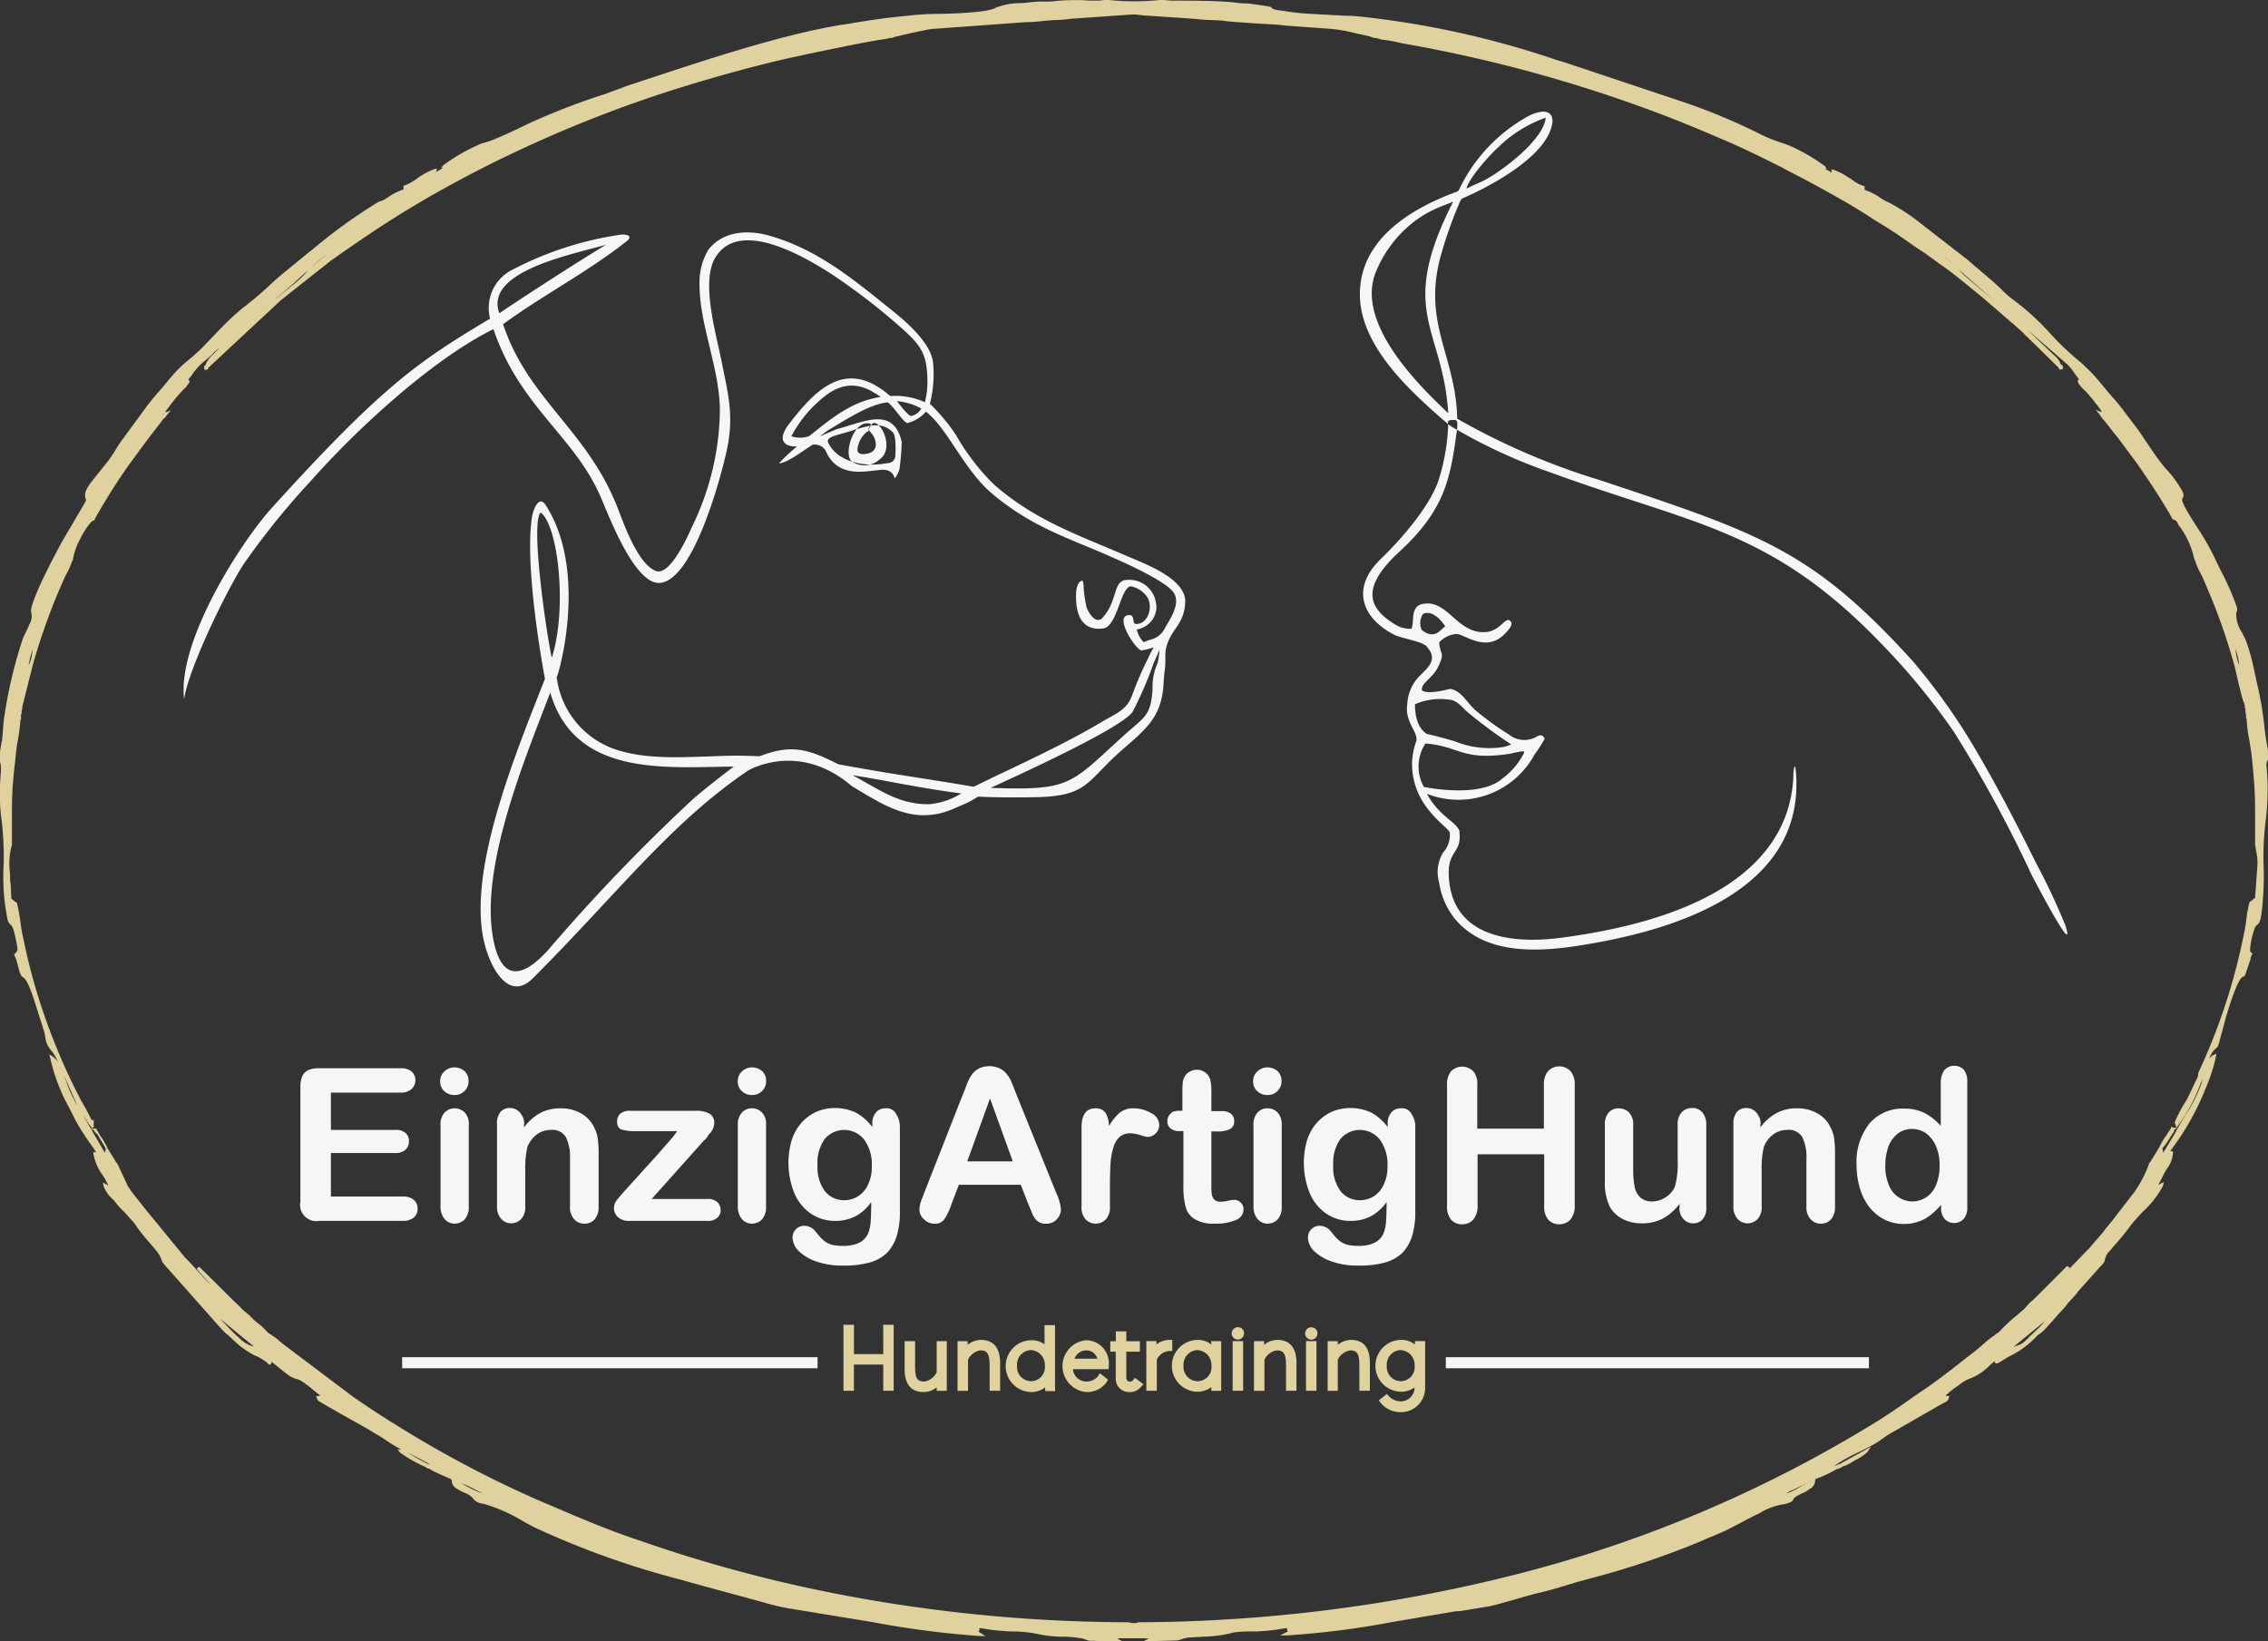 <svg xmlns="http://www.w3.org/2000/svg" width="179.361" height="129.801" viewBox="0 0 179.361 129.801"><rect x="0" y="0" width="179.361" height="129.801" fill="#333333" stroke="none"/><g transform="translate(-52.5 -31.6)"><path d="M231.861,91.525v-.39h0v-.1a5.7,5.7,0,0,0-.1-.634c-.024-.2-.073-.415-.1-.659l-.073-.537a26.025,26.025,0,0,0-.561-3.415c-.073-.317-.146-.659-.22-.976a16.251,16.251,0,0,0-.707-2.585c-.073-.171-.171-.341-.268-.561a2.7,2.7,0,0,1-.488-1.537,1.534,1.534,0,0,1,.049-.171c.049-.171.049-.2-.049-.488a20.713,20.713,0,0,0-1.171-2.658c-.122-.22-.219-.463-.341-.683a19.777,19.777,0,0,0-1.2-2.244l-.073-.122c-1.293-1.951-1.512-2.512-1.488-2.658,0-.049.024-.073.049-.122.073-.146.1-.268-.049-.561a8.667,8.667,0,0,0-1.244-1.707c-.122-.146-.268-.293-.366-.439-.366-.439-.927-1.293-1.39-1.976-.171-.244-.317-.488-.463-.683l-1.293-1.707c-.073-.073-.122-.171-.2-.244-.146-.2-.317-.39-.488-.585-.244-.268-.463-.537-.683-.8-.341-.415-.683-.829-1.049-1.219l-.756-.732a22.6,22.6,0,0,1-2.488-2.341,19.958,19.958,0,0,0-3-2.732,6.307,6.307,0,0,1-.854-.756c-.22-.219-.463-.439-.707-.659l-1.2-1.024c-.171-.122-.317-.268-.488-.415-.122-.1-.22-.2-.341-.293l-3.366-2.61-.341-.268a16.513,16.513,0,0,0-2.366-1.561,1.451,1.451,0,0,1-.2-.1,1.639,1.639,0,0,1-.293-.146c-.1-.073-.22-.122-.317-.2a4.755,4.755,0,0,0-1.219-.61h0v-.293l-.1-.024a2.935,2.935,0,0,1-.927-.512.856.856,0,0,0-.2-.122l-.049-.024a4.885,4.885,0,0,0-1.171-.61l-.2-.049.049.2c0,.024.024.049.024.073l-.585-.317.171.024-.146-.219a15.2,15.2,0,0,0-2.707-1.585c-.293-.122-.585-.22-.878-.317a11.853,11.853,0,0,1-1.39-.561,48.672,48.672,0,0,0-6.78-2.8l-8.683-2.9c-.122-.049-.244-.073-.39-.122s-.268-.073-.415-.122a71.617,71.617,0,0,0-15.634-3.439h-.073a5.751,5.751,0,0,0-.9-.049l-3.122-.171c-.707-.049-1.293-.122-1.878-.22l-.171-.024a2.033,2.033,0,0,1-.659-.146c-.049-.024-.049-.049-.049-.049-.049-.073-.1-.1-.341-.146l-1.39-.2a3.11,3.11,0,0,0-.463-.024,4.353,4.353,0,0,1-.561-.049c-1.341-.171-3.8-.171-5.122-.171-.171,0-.317-.024-.439-.024-.073,0-.146-.024-.244-.024h-.317a20.091,20.091,0,0,1-4.024,0h-.341c-.1,0-.171.024-.268.024a1.971,1.971,0,0,1-.39.024c-.293,0-.585,0-.9-.024a16.751,16.751,0,0,0-2.244.049,6.06,6.06,0,0,1-.951.049,7.55,7.55,0,0,0-1.049.049c-.171.024-.439.049-.732.073a5.444,5.444,0,0,0-2.073.366c-.585.39-3.683.488-4.756.488a21.649,21.649,0,0,0-2.219.146c-.244.024-.488.049-.707.073-1.463.146-2.8.366-4.244.61l-.366.049c-4.8.8-10.853,2.829-15.731,4.439l-.732.244a7.353,7.353,0,0,0-.878.317c-.22.073-.439.146-.683.244l-.537.2a54.5,54.5,0,0,0-5.634,2.146c-.171.073-.39.171-.634.293-.951.463-2.415,1.146-3.024,1.341-.1.024-.171.049-.268.073a2.9,2.9,0,0,0-.537.2,14.358,14.358,0,0,0-2.756,1.61l-.146.22.171-.024-.585.317c0-.024.024-.049.024-.073l.049-.2-.2.049a5.419,5.419,0,0,0-1.317.707,4.211,4.211,0,0,1-1.024.585l-.1.024v.293a4.607,4.607,0,0,0-1.244.634l-.2.122a.725.725,0,0,1-.317.146,1.681,1.681,0,0,1-.2.073,41.66,41.66,0,0,0-5.268,3.8c-.171.122-.317.244-.463.366-.122.1-.244.2-.39.317l-1.219,1c-.463.366-.9.756-1.317,1.146-.463.439-.976.878-1.488,1.293a2.592,2.592,0,0,0-.268.22,1.033,1.033,0,0,1-.171.122,1.341,1.341,0,0,1-.22.171c-.073.049-.122.122-.2.171a26.2,26.2,0,0,0-2.122,2.073c-.488.512-.951,1-1.244,1.244-.2.2-.439.39-.634.561a9.58,9.58,0,0,0-1.341,1.293c-.293.341-.585.707-.9,1.073-.39.439-.78.9-1.146,1.39l-1.878,2.561c-.22.293-.415.61-.61.927a10.221,10.221,0,0,1-.9,1.244c-.122.146-.244.317-.39.488l-.659.829a3.229,3.229,0,0,0-.293.488.992.992,0,0,0-.073.683c.024.049.049.073.049.1s0,.073-.122.293L57.5,74.282c-.317.537-2.707,4.975-2.537,5.732a1.21,1.21,0,0,1-.146.976l-.049.122c-.073.2-.171.366-.244.537-.073.146-.146.293-.22.463a37.024,37.024,0,0,0-1.463,6.146c-.049.293-.073.634-.1.976-.024.366-.049.732-.1,1.024l-.024.073c-.049.293-.1.561-.122.854v.463a1.188,1.188,0,0,0,.049.366,3.437,3.437,0,0,1,0,.927c-.024.341-.049.683-.049,1.049v.951a14.508,14.508,0,0,0,.146,1.634,24.657,24.657,0,0,1,.146,3.463,16.8,16.8,0,0,0,.317,4.317.756.756,0,0,0,.244.39c.1.1.22.2.415,1.219l.049.244c.1.537.1.537,0,.659-.049.049-.073.1-.146.171l-.049.049.024.073a3.921,3.921,0,0,1,.293.9c.049.146.073.293.122.415.1.293.171.366.293.439.122.1.317.219.78,1.561l.878,2.756.073.366a1.837,1.837,0,0,0,.415,1.024,3.253,3.253,0,0,1,.585.976,1.434,1.434,0,0,0-.415-.439l-.268-.171.073.293a14.7,14.7,0,0,0,1.512,3.951l.415.829c.171.341.366.659.561.976l.049.073c.268.415.537.829.829,1.219.1.122.171.268.268.39h-.22v.122a4.039,4.039,0,0,0,.756,1.732,7.033,7.033,0,0,1,.39.707.09.09,0,0,1,.024.073.085.085,0,0,1-.049-.024c-.049-.024-.073-.049-.122-.073l-.244-.122.049.268a2.512,2.512,0,0,0,.707,1.024,3.167,3.167,0,0,1,.293.341,7.5,7.5,0,0,0,.585.634c.171.171.341.366.512.561.073.073.122.146.2.22a2.705,2.705,0,0,1,.293.39,14.3,14.3,0,0,0,1.073,1.341c.171.2.341.39.488.585a2.124,2.124,0,0,1,.439.756.957.957,0,0,0,.2.341l4.561,5.146.073.073.2.2a7.382,7.382,0,0,1,.634.561,6.817,6.817,0,0,0,1.683,1.219l.122.049a4.693,4.693,0,0,1,.756.439c.024,0,.073.073.122.1l.049.049c.024.024.049.1.146.1s.122-.1.146-.171c0-.024,0-.024.024-.049.78.634,1.317,1.073,1.463,1.146a1.854,1.854,0,0,0,.537.219c.22.073.39.122,1.341.9.049.049.1.073.146.122.122.1.244.2.341.268a.024.024,0,0,1-.024.024c-.024,0-.1.024-.146.024H77.5l.049.146a.471.471,0,0,0,.22.293l.049.024a1.4,1.4,0,0,0,.171.1c.049.024.073.049.122.073.659.39,1.366.78,2.049,1.171.707.39,1.439.8,2.122,1.219q.439.256.8.512c.341.219.683.439,1.1.659l-.049.049-.2-.049.2.268a10.444,10.444,0,0,0,2.024,1.146h0a.152.152,0,0,0,.122.073c.024.049.073.073.171.049l.024.024.073.049c.049.024.122.073.171.1.488.244,1,.463,1.488.683l.024.171a.724.724,0,0,0,.341.537l.049.024a4.477,4.477,0,0,0,.585.317,1.509,1.509,0,0,1,.683.439,1.122,1.122,0,0,0,.8.439l.122.024a12.943,12.943,0,0,1,3.024,1.341q.512.293.951.512a67.343,67.343,0,0,0,11.707,4.171l.756.22,5.293,1.439.1.024a18.244,18.244,0,0,0,2.634.61l6.244,1.024a73.077,73.077,0,0,0,8.488,1.1h.439l-.561-.341a.228.228,0,0,0,.049-.268.024.024,0,0,0-.024-.024c.219.024.439.049.707.1a16.184,16.184,0,0,0,2,.171,9.66,9.66,0,0,1,2.146.244,10.667,10.667,0,0,0,1.756.171,8.632,8.632,0,0,1,1.61.146,2.43,2.43,0,0,1,.268.1,1.094,1.094,0,0,0,.537.073c.146,0,.268.024.39.024a1.97,1.97,0,0,0,.39.024h1.561l-.415-.22a1.615,1.615,0,0,1,.366-.024h1.756c.171,0,.268.024.366.024l-.439.22,2.707-.073a1.983,1.983,0,0,0,.268-.073,2.48,2.48,0,0,1,.9-.171c.244-.024.512-.024.78-.049a10.492,10.492,0,0,0,1.78-.171c.122-.024.244-.049.341-.073.146-.024.268-.073.415-.1a9.974,9.974,0,0,1,1.512-.073h.219a16.151,16.151,0,0,0,2.1-.22c.122-.024.244-.024.366-.049v.024c-.049.073,0,.171.049.244l-.61.317h.488a67.712,67.712,0,0,0,8.439-1.073l4.732-.8a2.688,2.688,0,0,1,.439-.049c.1,0,.171-.024.268-.024l2.2-.366c.39-.073,1.219-.317,2.1-.561.683-.2,1.415-.415,1.878-.512.707-.171,1.39-.366,2.1-.585l.561-.171c.39-.122.8-.22,1.219-.341a67.285,67.285,0,0,0,8.927-3c.244-.122.488-.219.732-.317.537-.219,1.049-.439,1.561-.707.39-.2.756-.39,1.122-.585s.732-.39,1.122-.561a5.023,5.023,0,0,1,1.829-.707,2.367,2.367,0,0,0,.61-.171c.171-.073.219-.122.268-.244.024-.049.049-.171.732-.488a1.95,1.95,0,0,0,.537-.317l.049-.024a.754.754,0,0,0,.39-.561l.024-.2a10.514,10.514,0,0,0,1.707-.8h.024c.1,0,.146-.024.171-.073a.186.186,0,0,0,.122-.049.152.152,0,0,0,.122-.073,2.47,2.47,0,0,0,.732-.341,2.137,2.137,0,0,0,.244-.146,4.176,4.176,0,0,0,1-.658l.268-.415-2.171,1.2s-.122.049-.122.073l-.049.024c-.024.024-.049.024-.073.049h-.024c-.024,0-.049.024-.073.024s-.049.024-.073.024-.024.024-.049.024-.049.024-.073.024-.024.024-.049.024-.049.024-.073.024h-.049a15.051,15.051,0,0,1,2.024-1.122c.463-.22.878-.439,1.171-.61a6.085,6.085,0,0,0,.585-.39c.171-.122.341-.244.537-.366l4.171-2.39a.532.532,0,0,0,.122-.073c.171-.073.39-.171.439-.415l.049-.146h-.146c-.049,0-.122,0-.122-.024a.024.024,0,0,0-.024-.024,6.8,6.8,0,0,1,.927-.732l.1-.073a3.054,3.054,0,0,1,.976-.561,4.391,4.391,0,0,0,1.512-1.049l.341-.293a.346.346,0,0,0,.049.146c.1.1.219.024.537-.171.2-.122.415-.268.659-.39a7.279,7.279,0,0,0,2-1.463,1.1,1.1,0,0,1,.317-.268c.1-.073.2-.171.317-.268.244-.244.439-.488.659-.707.146-.171.293-.341.463-.537l.537-.585c.049-.049.073-.1.1-.122a1.99,1.99,0,0,0,.146-.2l.537-.585c.073-.073.122-.146.171-.2a1.5,1.5,0,0,1,.1-.146l1.634-1.829c.073-.073.122-.146.2-.219a.911.911,0,0,0,.317-.537,1.263,1.263,0,0,1,.317-.585l.1-.1c.171-.219.366-.439.537-.634.341-.39.683-.8,1-1.244.22-.293.61-.732,1.024-1.171a7.435,7.435,0,0,0,1.61-2.073l.049-.268-.244.122c-.049.024-.073.049-.122.073H223.2l.512-1a2.141,2.141,0,0,0,.146-.244,2.248,2.248,0,0,0,.488-1.268v-.122h-.219c.146-.22.293-.415.415-.585a20.573,20.573,0,0,0,2.366-4.341,13.457,13.457,0,0,0,.829-2.537l.049-.268-.244.122c-.049.024-.073.024-.073.049-.049.024-.073.024-.1.073l-.049.049h0a.429.429,0,0,0-.1.122,1.9,1.9,0,0,1,.463-.78c.024-.024.049-.049.073-.049.122-.1.146-.146.219-.39l.512-1.878v-.024c.8-2.732,1.2-3.244,1.317-3.317a.533.533,0,0,0,.122-.073c.1-.049.122-.1.171-.244l.342-1a.755.755,0,0,0,.049-.2.874.874,0,0,1,.1-.268l.024-.073.049.024a.415.415,0,0,0-.146-.146c-.049-.049-.073-.049-.073-.244a6.383,6.383,0,0,1,.415-1.78.414.414,0,0,1,.146-.146c.146-.122.244-.22.341-.878a23.667,23.667,0,0,0,.171-3.756,22.262,22.262,0,0,1,.146-3.463,19.91,19.91,0,0,0,.171-2.8v-.171c0-.341-.024-.634-.049-.951l-.024-.341a.362.362,0,0,0-.024-.171v-.1a1.047,1.047,0,0,1,.049-.293A.58.58,0,0,0,231.861,91.525Zm-5.536,25.194c-.268.561-.537,1.146-.8,1.683a4.359,4.359,0,0,1-.317.537,10.73,10.73,0,0,0-.707,1.39l-.024.049.024.049c.024.049.024.049.024.073a.09.09,0,0,0,.024.073l.073.244-.317-.049-.049-.073-.049.073h-.024v.073l-.049.073c-.073.122-.2.293-.317.488a5.058,5.058,0,0,0-.561.951l-.707,1.146-.049.049-.073.146v.024a9.6,9.6,0,0,1-1.122,2.146l-1.512,1.951a4.689,4.689,0,0,1-.317.415c-.049.073-.122.122-.171.2a2.137,2.137,0,0,1-.2.244c-.1.122-.2.268-.317.415l-.78.9c-.073.073-.1.122-.146.171a.648.648,0,0,1-.122.146l-1.683,1.732a.74.74,0,0,0,.122-.171l-.2-.146-2.634,2.634c-.049.049-.122.1-.171.146a1.583,1.583,0,0,0-.22.2c-.049.049-.1.122-.146.171a1.062,1.062,0,0,0-.146.171c-.146.146-.366.317-.61.537a14.035,14.035,0,0,0-1.439,1.341l-.122.1-.171.1-.073.073a8.954,8.954,0,0,0-.976.78c-.244.219-.488.415-.61.512-.341.268-.707.537-1.1.854-.951.756-2.049,1.585-2.951,2.2-.488.317-.927.634-1.341.927-.878.61-1.732,1.2-2.9,1.9a101.8,101.8,0,0,1-27.8,11.707,123.047,123.047,0,0,1-30.024,3.829l-.146.049a1.5,1.5,0,0,1-.585-.024l-.024-.024h-.049a122.645,122.645,0,0,1-20.8-1.829,112.956,112.956,0,0,1-17.926-4.658c-2.512-.829-4.927-1.878-7.268-2.878l-.854-.366a87.621,87.621,0,0,1-11.073-5.878c-1.2-.732-2.366-1.512-3.39-2.219l-5.634-4.244c-.049-.049-.122-.1-.171-.146a3.361,3.361,0,0,0-.61-.463l-.049-.049-.2-.122-.122-.1a5.279,5.279,0,0,0-.756-.707,4.5,4.5,0,0,1-.61-.561,4.233,4.233,0,0,0-.366-.317,2.1,2.1,0,0,1-.341-.317c-.244-.244-.366-.366-.585-.561l-2.732-2.707-.2.146a5.559,5.559,0,0,0,.585.683c.171.2.366.39.537.61-.366-.366-.78-.8-1.171-1.244-.341-.39-.683-.732-.9-.951l-3.293-4.024c-.146-.2-.293-.39-.439-.561a10.2,10.2,0,0,1-.756-1.024l-.732-1.561-.049-.122-.049-.049v-.049l-.073-.073-.707-1.146h0a5.89,5.89,0,0,0-.512-.9,1.64,1.64,0,0,1-.171-.268l-.146-.268-.049.024.024-.146h-.366l.049-.122.1.049-.024-.122h0v-.537l-.073.122-.024-.146-.049.122c-.146-.293-.317-.634-.488-.951-.146-.268-.317-.537-.439-.78a48.963,48.963,0,0,1-4.024-10.585c-.2-.78-.366-1.61-.537-2.39-.073-.317-.122-.707-.171-1.049a10.84,10.84,0,0,0-.268-1.439l-.024-.049-.049-.024a1.033,1.033,0,0,1-.171-.122.673.673,0,0,0-.2-.146c0-.22-.024-.415-.024-.634,0-.122-.024-.268-.024-.415,0-.122-.024-.2-.024-.268a.758.758,0,0,1-.024-.268v-.122a2.959,2.959,0,0,0-.024-.439,5.711,5.711,0,0,1,.122-1.976l.049-.1v-1.2c0-1.341-.024-2.707.1-4,.073-.829.171-1.61.244-2.366.024-.219.073-.488.122-.756a14.306,14.306,0,0,0,.2-1.561l.049-.122v-.341a.085.085,0,0,0,.024-.049l.024-.024v-.268a.085.085,0,0,0,.024-.049l.024-.024v-.219a.085.085,0,0,0,.024-.049L54.3,87.4v-.146h.024l.78-3.1A49.483,49.483,0,0,1,57.6,77.306c.049-.122.122-.244.2-.39a6.289,6.289,0,0,0,.39-.9l.073-.122v-.024a5.042,5.042,0,0,1,.512-1.512,2.266,2.266,0,0,1,.122-.244c.171-.366.756-1.293.976-1.341l.1-.024v-.073h.024l.024-.073A48.887,48.887,0,0,1,62.67,68.4c.268-.366.512-.683.732-1,.463-.634.9-1.219,1.488-1.976.122-.146.22-.293.341-.439a4.165,4.165,0,0,1,.268-.341V64.7l.171-.244.366-.439-.317.171h-.171c.171-.22.317-.415.463-.61a12.343,12.343,0,0,1,1-1.171l.049-.049a1.1,1.1,0,0,0,.22-.244s.1-.146.122-.146c.073-.1.122-.22.049-.293-.024-.024-.049-.049-.073-.049l.244-.293a5.194,5.194,0,0,1,1.2-1.293l.22-.2a4.36,4.36,0,0,0,.341-.317c.146-.146.293-.268.439-.39a2.442,2.442,0,0,0,.244-.22l.122-.122a1.06,1.06,0,0,0,.171-.146c.073-.073.146-.122.244-.22.268-.244.732-.659,1.22-1.073l-.634.537c-.146.122-.268.244-.415.366-.415.366-.829.756-1.219,1.171l-.2.2a2.054,2.054,0,0,0-.61.854c-.024,0-.024,0-.049.024a.179.179,0,0,0-.049.146v.171h.1v.1l.1-.1h.049l.049-.049a.185.185,0,0,0,.049-.1l5.732-5.341L78.182,52.6a2.133,2.133,0,0,0,.244-.2c.146-.1.268-.22.463-.341,1.976-1.39,4.171-2.9,6.78-4.439.9-.537,2-1.146,3.171-1.78A100.741,100.741,0,0,1,106.4,38.5c2.683-.829,5.244-1.537,7.8-2.146.8-.2,7.561-1.634,8.317-1.658l.146-.049h.122l.024-.024c.024,0,.024-.024.049-.024h.22l.024-.024c.2-.1,2.9-.683,3.1-.683l7.366-.537a10.537,10.537,0,0,0,1.219-.073c.39-.049.8-.073,1.219-.1a9.876,9.876,0,0,0,1.219-.1l4.878-.341c.146,0,.366.024.585.049a5.243,5.243,0,0,0,.561.049l3.658.244a12.873,12.873,0,0,0,1.341.1c.39.024.78.024,1.1.073.512.073,1.512.122,2.488.2.927.049,1.878.1,2.366.171l3.683.268a12.354,12.354,0,0,1,1.756.317c.171.049.317.073.439.1a.754.754,0,0,1,.2.049,3.975,3.975,0,0,1,.829.22l.024.024h.219a.085.085,0,0,0,.049.024l.024.024h.122l.1.049.049.024a11.322,11.322,0,0,1,1.463.244c.22.049.439.1.61.122a111.974,111.974,0,0,1,21.341,6.024q1.28.512,2.488,1.024l1.024.439c1.78.756,3.2,1.463,4.854,2.293l.171.1c1.756.9,3.024,1.585,4.854,2.634.707.415,1.39.829,2.049,1.268.341.22.683.415,1.024.634.61.366,1.2.78,1.756,1.171.39.268.8.561,1.219.829.293.171.537.39.8.561.2.146.415.317.634.463.756.512,1.683,1.268,2.512,1.951.341.268.659.537.951.78l2,1.732a.646.646,0,0,0,.146.122c.049.049.1.073.171.146l.683.61.146.146a.57.57,0,0,0,.171.171l2.512,2.463.024.024a.1.1,0,0,0,.049.1l.073.049h.024l.049.049v-.024h0v-.049h.146v-.171a.206.206,0,0,0-.049-.146h-.024a.024.024,0,0,0-.024-.024.09.09,0,0,0-.073-.024,1.333,1.333,0,0,0-.488-.707l-2.146-2.049,3.2,2.78a3.82,3.82,0,0,1,.488.61c.049.073.1.122.146.2.024.049.073.1.122.171s.1.122.122.171c-.024,0-.024.024-.049.024-.1.073-.024.2,0,.268a2.475,2.475,0,0,0,.463.537c.146.146.317.317.415.439.073.1.146.171.22.268a3.589,3.589,0,0,1,.244.317l.1.122c.171.22.293.39.415.561h-.171l-.317-.146.341.415.146.244v-.024h0c.049.073.122.146.2.244.146.171.268.317.39.488.22.268.39.512.61.756l1.634,2.2c.439.634.9,1.317,1.39,2.073l.146.22c.39.634.854,1.341,1.171,1.951l.024.073h.024v.024l.1.024a.569.569,0,0,1,.341.366,1.482,1.482,0,0,0,.171.244,6.606,6.606,0,0,1,1.1,2.488v.024l.073.122a5.117,5.117,0,0,0,.39.927l.2.39.219.512c.122.268.22.537.341.8a47.5,47.5,0,0,1,1.927,5.561c.049.146.122.463.2.829.268,1.146.488,2.024.561,2.171l.049.073v.1l.024.024c0,.024.024.024.024.049V87.6l.024.024c0,.024.024.024.024.049v.293l.024.049c0,.024.024.024.024.049V88.4l.024.024.024.024v.073a10.437,10.437,0,0,0,.2,1.561c.049.268.073.512.122.756.1.683.171,1.439.244,2.366.122,1.317.1,2.707.1,4.073V98.4l.171,1a5.5,5.5,0,0,1-.024,1.1l-.146,2.122a.674.674,0,0,0-.2.146,1.031,1.031,0,0,1-.171.122l-.049.024-.024.049a10.922,10.922,0,0,0-.268,1.488,9.413,9.413,0,0,1-.171,1c-.171.878-.366,1.683-.537,2.39a48.072,48.072,0,0,1-3.073,8.61Zm-13.561,20.829a1.71,1.71,0,0,1-.78.488,1.855,1.855,0,0,0-.268.1l2.2-1.8c.073-.073.2-.146.317-.244l.049-.049-.024.024a16.9,16.9,0,0,1-1.317,1.293A.434.434,0,0,1,212.764,137.548Zm-140.24.537A2.576,2.576,0,0,1,71.4,137.4c-.073-.073-.146-.122-.22-.2-.244-.219-.488-.488-.732-.732-.122-.146-.268-.268-.39-.415l-.2-.2,1.146.951c.171.146.707.585,1.341,1.1a1.393,1.393,0,0,1,.2.171Zm-12.39-16.8v-.049c.024.024.024.049.049.049h0l.683,1.146h0c-.024.1-.049.219-.073.341l-1.024-1.756.049-.146Zm30.487,28.414a7.832,7.832,0,0,1-1.634-.8h0c.293.122.61.268.9.415.073.049.171.073.244.122C90.3,149.523,90.474,149.6,90.621,149.694Zm51.9,10.268ZM55.085,82.94c-.024.122-.024.22-.049.317a2.464,2.464,0,0,1-.268.951A8.02,8.02,0,0,1,55.085,82.94ZM65.451,64.306a.337.337,0,0,1-.1.073c.024-.024.049-.073.073-.1l.024.024ZM77.085,52.77c.439-.39.878-.756,1.268-1.049Zm-.293.293a.647.647,0,0,1-.122.146,7.329,7.329,0,0,1-1.024.927,2.583,2.583,0,0,0-.293.244c-.488.39-.927.756-1.415,1.171l-.024.024a1.062,1.062,0,0,1,.171-.146c.171-.146.341-.317.488-.439.366-.293.854-.732,1.439-1.244.293-.268.61-.561.927-.829A.414.414,0,0,0,76.792,53.063Zm-3.146,2.732-.244.22a1.983,1.983,0,0,1,.244-.22C73.621,55.819,73.646,55.819,73.646,55.794Zm136.508-.463c-1.1-.927-2.244-1.878-2.463-2.1-.122-.122-.22-.244-.293-.317l3.366,2.951A4.361,4.361,0,0,0,210.154,55.331Zm-3.78-3.317c-.073-.073-.171-.146-.244-.22.171.146.341.293.488.415.049.049.122.1.171.146C206.691,52.282,206.569,52.185,206.374,52.014Zm12.561,12.292Zm10.341,18.585a1.68,1.68,0,0,0,.073.2,7.485,7.485,0,0,1,.244,1.122,3.359,3.359,0,0,1-.268-1.024C229.3,83.086,229.3,82.989,229.275,82.891ZM201.252,47.843ZM59.524,120.5h0a.88.88,0,0,0,.1.122l.1.122.049.268-.463-.78a9.249,9.249,0,0,0-.488-.829.511.511,0,0,0-.1-.146Zm25.341,26.048c.366.2,1.1.537,1.585.854h-.1l-.976-.537-.049-.024a5.483,5.483,0,0,0-.512-.293Zm110.485,2.39c-.171.073-.366.2-.561.293a4.371,4.371,0,0,1-1.024.488,1.907,1.907,0,0,1,.488-.268,1.137,1.137,0,0,0,.244-.122l.122-.049a2.4,2.4,0,0,1,.439-.2,1.086,1.086,0,0,1,.293-.146c.1-.049.171-.1.268-.146l.146-.073Zm31.292-31.828-.024.122a11.217,11.217,0,0,1-1.268,2.536c-.268.439-.561.9-.8,1.39l-.976,1.61a1.408,1.408,0,0,0-.073-.341,5.16,5.16,0,0,0,.61-.854c.073-.1.122-.2.171-.268l.049-.073a.076.076,0,0,0,.024-.049l.049-.049.049-.073-.024-.049h0v-.024l.268-.2h-.073l.268-.366a13.2,13.2,0,0,0,1.61-3.049c.073-.171.146-.341.22-.537C226.69,116.939,226.666,117.037,226.641,117.11Zm-168.9-.073c.073.171.122.317.171.415.244.561.463,1.073.732,1.61a8.569,8.569,0,0,1-.854-1.78,1.375,1.375,0,0,0-.1-.293c-.024-.073-.049-.146-.073-.244C57.671,116.841,57.695,116.939,57.744,117.037ZM84.5,146.353a.09.09,0,0,0-.073-.024h0C84.45,146.328,84.475,146.353,84.5,146.353Z" transform="translate(0 0)" fill="#dfd29f"/><path d="M346.975,464.468a1.82,1.82,0,0,0-1.756-2.049,2.056,2.056,0,0,0,0,4.1,1.874,1.874,0,0,0,1.585-.78l.122-.2-.658-.512-.146.244a1.153,1.153,0,0,1-.927.415,1.062,1.062,0,0,1-1.049-.976h2.829Zm-2.707-.585a1,1,0,0,1,.951-.658.879.879,0,0,1,.854.658Zm5.244,1.854.219.171-.2.2a1.129,1.129,0,0,1-.9.415,1.056,1.056,0,0,1-1.1-1.122v-2.073H347.1v-.829h.439v-.78h.829v.78h1.073v.829h-1.073v2c0,.244.1.366.268.366a.286.286,0,0,0,.268-.122l.146-.171.171.122c.073.049.122.1.171.122A.243.243,0,0,0,349.512,465.736Zm-16.17-3.244h.829v3.927h-.8v-.268a1.617,1.617,0,0,1-1.049.366c-1,0-1.488-.634-1.488-1.854v-2.171h.829v1.9c0,.9.073,1.293.732,1.293a1.315,1.315,0,0,0,.976-.732v-2.463Zm8.585.268a1.741,1.741,0,0,0-1.049-.341,2.05,2.05,0,0,0,0,4.1,1.836,1.836,0,0,0,1.073-.366v.293h.78v-5.219H341.9v1.536Zm-1.1,2.9a1.126,1.126,0,0,1-1.1-1.219,1.147,1.147,0,0,1,1.1-1.244,1.178,1.178,0,0,1,1.1,1.244A1.112,1.112,0,0,1,340.829,465.663Zm10.926-3.268H352v.878h-.244a1.2,1.2,0,0,0-.976.683v2.463h-.829v-3.927h.8v.268A1.6,1.6,0,0,1,351.755,462.4Zm-13.366,1.854v2.171h-.829v-1.9c0-.951-.122-1.293-.732-1.293a1.314,1.314,0,0,0-.976.732v2.463h-.829v-3.927h.8v.293a1.671,1.671,0,0,1,1.049-.39C337.878,462.4,338.39,463.029,338.39,464.249Zm-9.244-3.049h.829v5.219h-.829v-2.073h-2.317v2.073H326V461.2h.829v2.317h2.317Zm34.34.683A.488.488,0,1,1,363,461.4.474.474,0,0,1,363.487,461.883Zm4.146,2.366v2.171H366.8v-1.9c0-.951-.122-1.293-.732-1.293a1.314,1.314,0,0,0-.976.732v2.463h-.8v-3.927h.8v.293a1.671,1.671,0,0,1,1.049-.39C367.145,462.4,367.633,463.029,367.633,464.249Zm3.561-1.756v.268a1.683,1.683,0,0,0-1.073-.366,2.05,2.05,0,0,0,0,4.1,1.742,1.742,0,0,0,1.049-.341,1.09,1.09,0,0,1-1.146,1.1,1.3,1.3,0,0,1-.9-.415l-.146-.171-.634.512.146.2a2.02,2.02,0,0,0,1.537.732A1.912,1.912,0,0,0,372,466.175v-3.683Zm-1.122,3.171a1.126,1.126,0,0,1-1.1-1.219,1.147,1.147,0,0,1,1.1-1.244,1.178,1.178,0,0,1,1.1,1.244A1.112,1.112,0,0,1,370.072,465.663Zm-14.975-2.9a1.683,1.683,0,0,0-1.073-.366,2.05,2.05,0,0,0,0,4.1,1.836,1.836,0,0,0,1.073-.366v.293h.78v-3.927h-.8Zm-1.1,2.9a1.126,1.126,0,0,1-1.1-1.219A1.148,1.148,0,0,1,354,463.2a1.178,1.178,0,0,1,1.1,1.244A1.112,1.112,0,0,1,354,465.663Zm8.585-3.171h.829v3.927h-.829Zm-5.8,0h.829v3.927h-.829Zm.9-.61a.488.488,0,1,1-.488-.488A.474.474,0,0,1,357.682,461.883Zm4.146,2.366v2.171H361v-1.9c0-.951-.122-1.293-.732-1.293a1.314,1.314,0,0,0-.976.732v2.463h-.829v-3.927h.8v.293a1.671,1.671,0,0,1,1.049-.39C361.316,462.4,361.828,463.029,361.828,464.249Z" transform="translate(-206.795 -324.823)" fill="#dfd29f"/><path d="M245.305,166.348H211.843v.878h33.462v-.878Zm-83.144,0H129.308v.878h32.853Zm-32.975-20.926h-5.512v2.951h5.073a1.164,1.164,0,0,1,.829.244.815.815,0,0,1,.268.659.9.9,0,0,1-.268.659,1.166,1.166,0,0,1-.829.268h-5.073v3.439h5.683a1.3,1.3,0,0,1,.878.268.9.9,0,0,1,.293.707.851.851,0,0,1-.293.683,1.3,1.3,0,0,1-.878.268h-6.61a1.284,1.284,0,0,1-1.488-1.512v-9.073a2.146,2.146,0,0,1,.146-.854.952.952,0,0,1,.488-.488,2.146,2.146,0,0,1,.854-.146h6.439a1.3,1.3,0,0,1,.878.268.943.943,0,0,1,0,1.366,1.193,1.193,0,0,1-.878.293Zm5.39,2.512v6.488a1.474,1.474,0,0,1-.317,1.024,1.106,1.106,0,0,1-.8.341,1.042,1.042,0,0,1-.8-.366,1.532,1.532,0,0,1-.317-1v-6.414a1.37,1.37,0,0,1,.317-1,1.119,1.119,0,0,1,1.61,0,1.371,1.371,0,0,1,.317.927Zm-1.122-2.317a1.168,1.168,0,0,1-.8-.293,1.03,1.03,0,0,1-.341-.8,1.014,1.014,0,0,1,.341-.78,1.175,1.175,0,0,1,.78-.317,1.314,1.314,0,0,1,.78.268,1.03,1.03,0,0,1,.341.8,1.014,1.014,0,0,1-.317.8,1.03,1.03,0,0,1-.78.317Zm5.488,2.293v.268a4.027,4.027,0,0,1,1.293-1.146,3.406,3.406,0,0,1,1.61-.366,3.12,3.12,0,0,1,1.585.39,2.409,2.409,0,0,1,1.049,1.1,2.665,2.665,0,0,1,.293.878,8.368,8.368,0,0,1,.073,1.219v4.171a1.474,1.474,0,0,1-.317,1.024,1.03,1.03,0,0,1-.8.341,1.056,1.056,0,0,1-.829-.366,1.409,1.409,0,0,1-.317-1v-3.756a3.608,3.608,0,0,0-.317-1.707,1.235,1.235,0,0,0-1.219-.585,1.853,1.853,0,0,0-1.1.366,2.3,2.3,0,0,0-.732.976,7.513,7.513,0,0,0-.171,1.878v2.8a1.4,1.4,0,0,1-.317,1.024,1.106,1.106,0,0,1-.8.341,1.042,1.042,0,0,1-.8-.366,1.409,1.409,0,0,1-.317-1V147.91a1.428,1.428,0,0,1,.268-.951.944.944,0,0,1,.756-.317,1.045,1.045,0,0,1,.537.146,1.064,1.064,0,0,1,.39.415,1.147,1.147,0,0,1,.2.707Zm14.219,1.317-4.122,4.61h4.39a1.1,1.1,0,0,1,.8.244.886.886,0,0,1,.268.634.793.793,0,0,1-.268.61,1.1,1.1,0,0,1-.8.244h-6.1a1.306,1.306,0,0,1-.951-.293.944.944,0,0,1-.317-.756.973.973,0,0,1,.22-.585c.146-.2.463-.561.927-1.073.488-.537.951-1.049,1.341-1.488.415-.439.78-.854,1.122-1.244s.634-.707.854-.976a7.914,7.914,0,0,0,.537-.683h-3.341a3.726,3.726,0,0,1-1.049-.122q-.366-.11-.366-.659a.793.793,0,0,1,.268-.61,1.164,1.164,0,0,1,.756-.219H152.5a2.176,2.176,0,0,1,1.1.219.816.816,0,0,1,.39.756,1.24,1.24,0,0,1-.244.683c-.049.073-.146.171-.244.293a1.216,1.216,0,0,1-.341.415Zm4.927-1.293v6.488a1.474,1.474,0,0,1-.317,1.024,1.106,1.106,0,0,1-.8.341,1.042,1.042,0,0,1-.8-.366,1.532,1.532,0,0,1-.317-1v-6.414a1.37,1.37,0,0,1,.317-1,1.03,1.03,0,0,1,.8-.341,1.067,1.067,0,0,1,.8.341,1.26,1.26,0,0,1,.317.927Zm-1.1-2.317a1.168,1.168,0,0,1-.8-.293,1.03,1.03,0,0,1-.341-.8,1.014,1.014,0,0,1,.341-.78,1.174,1.174,0,0,1,.78-.317,1.313,1.313,0,0,1,.78.268,1.03,1.03,0,0,1,.341.8,1.014,1.014,0,0,1-.317.8,1.068,1.068,0,0,1-.78.317Zm11.683,2.683v6.512a6.385,6.385,0,0,1-.244,1.927,3.439,3.439,0,0,1-.756,1.341,3.2,3.2,0,0,1-1.39.78,7.461,7.461,0,0,1-2.122.244,6.07,6.07,0,0,1-2.073-.317,3.744,3.744,0,0,1-1.415-.829,1.546,1.546,0,0,1-.488-1.049.918.918,0,0,1,.951-.951,1.1,1.1,0,0,1,.854.439l.366.439a2.279,2.279,0,0,0,.439.39,1.7,1.7,0,0,0,.561.244,3.452,3.452,0,0,0,.756.073,2.864,2.864,0,0,0,1.341-.244,1.54,1.54,0,0,0,.683-.683,3.025,3.025,0,0,0,.22-.927c.024-.341.049-.854.049-1.61a3.612,3.612,0,0,1-1.2,1.1,3.415,3.415,0,0,1-1.61.39,3.372,3.372,0,0,1-1.976-.585,3.692,3.692,0,0,1-1.293-1.61,6.385,6.385,0,0,1-.2-4.219,3.93,3.93,0,0,1,.78-1.366,3.617,3.617,0,0,1,1.171-.854,3.877,3.877,0,0,1,3.122.073,4.027,4.027,0,0,1,1.293,1.146v-.268a1.3,1.3,0,0,1,.293-.9.927.927,0,0,1,.732-.317.826.826,0,0,1,.854.439,1.889,1.889,0,0,1,.293,1.2Zm-6.512,2.854a3.183,3.183,0,0,0,.585,2.073,1.922,1.922,0,0,0,1.537.707,2,2,0,0,0,1.049-.293,2.081,2.081,0,0,0,.8-.9,3.083,3.083,0,0,0,.317-1.463,3.308,3.308,0,0,0-.61-2.146,2.01,2.01,0,0,0-3.122-.024,3.256,3.256,0,0,0-.561,2.049Zm16.658,3.073-.585-1.512h-4.9l-.585,1.537a4.7,4.7,0,0,1-.585,1.219.872.872,0,0,1-.78.317,1.106,1.106,0,0,1-.8-.341,1.019,1.019,0,0,1-.366-.756,1.856,1.856,0,0,1,.073-.512c.049-.171.146-.415.268-.732l3.073-7.829c.1-.219.2-.488.317-.8a3.318,3.318,0,0,1,.39-.78,1.627,1.627,0,0,1,.561-.512,1.965,1.965,0,0,1,1.707,0,1.8,1.8,0,0,1,.561.488,2.865,2.865,0,0,1,.366.659c.1.244.219.537.366.927l3.146,7.78a3.912,3.912,0,0,1,.366,1.293,1.183,1.183,0,0,1-.341.78,1.122,1.122,0,0,1-.854.341.967.967,0,0,1-.488-.1,1.282,1.282,0,0,1-.341-.268,2.107,2.107,0,0,1-.293-.537c-.1-.268-.2-.488-.268-.658Zm-4.829-3.366h3.61l-1.8-4.975-1.8,4.975Zm11.292,1.683v1.878a1.4,1.4,0,0,1-.317,1.024,1.119,1.119,0,0,1-1.61,0,1.4,1.4,0,0,1-.317-1.024v-6.244c0-1,.366-1.512,1.1-1.512a.914.914,0,0,1,.8.366,2,2,0,0,1,.268,1.049,3.838,3.838,0,0,1,.829-1.049,1.679,1.679,0,0,1,1.122-.366,2.8,2.8,0,0,1,1.366.366,1.082,1.082,0,0,1,.659.951.96.96,0,0,1-.9.951,2.687,2.687,0,0,1-.585-.146,2.835,2.835,0,0,0-.829-.146,1.279,1.279,0,0,0-.8.268,1.654,1.654,0,0,0-.488.78,5.386,5.386,0,0,0-.244,1.219c-.024.39-.049.976-.049,1.634Zm5.488-5.683h.244v-1.341a8.379,8.379,0,0,1,.024-.854,1.164,1.164,0,0,1,.171-.537.942.942,0,0,1,.39-.366,1.069,1.069,0,0,1,.561-.146,1.107,1.107,0,0,1,.78.317,1.054,1.054,0,0,1,.293.537,3.9,3.9,0,0,1,.073.878v1.537h.829a1.092,1.092,0,0,1,.732.22.723.723,0,0,1,.244.585.658.658,0,0,1-.366.634,2.353,2.353,0,0,1-1.024.171h-.415v4.122a7.125,7.125,0,0,0,.024.8.894.894,0,0,0,.2.463.677.677,0,0,0,.537.171,2.731,2.731,0,0,0,.537-.073,2.519,2.519,0,0,1,.537-.073.69.69,0,0,1,.488.22.717.717,0,0,1,.22.537.9.9,0,0,1-.585.829,3.906,3.906,0,0,1-1.707.293,2.767,2.767,0,0,1-1.585-.366,1.584,1.584,0,0,1-.707-.976,6.176,6.176,0,0,1-.171-1.658V148.47h-.293a1.092,1.092,0,0,1-.732-.219.723.723,0,0,1-.244-.585.742.742,0,0,1,.268-.585c.1-.146.341-.22.683-.22Zm8.1,1.073v6.488a1.474,1.474,0,0,1-.317,1.024,1.106,1.106,0,0,1-.8.341,1.042,1.042,0,0,1-.8-.366,1.532,1.532,0,0,1-.317-1v-6.414a1.37,1.37,0,0,1,.317-1,1.03,1.03,0,0,1,.8-.341,1.067,1.067,0,0,1,.8.341,1.371,1.371,0,0,1,.317.927Zm-1.122-2.317a1.168,1.168,0,0,1-.8-.293,1.03,1.03,0,0,1-.341-.8,1.014,1.014,0,0,1,.341-.78,1.174,1.174,0,0,1,.78-.317,1.313,1.313,0,0,1,.78.268,1.03,1.03,0,0,1,.341.8,1.014,1.014,0,0,1-.317.8,1.03,1.03,0,0,1-.781.317Zm11.683,2.683v6.512a6.383,6.383,0,0,1-.244,1.927,3.438,3.438,0,0,1-.756,1.341,3.2,3.2,0,0,1-1.39.78,7.461,7.461,0,0,1-2.122.244,6.07,6.07,0,0,1-2.073-.317,3.744,3.744,0,0,1-1.415-.829,1.546,1.546,0,0,1-.488-1.049.918.918,0,0,1,.951-.951,1.1,1.1,0,0,1,.854.439l.366.439a2.279,2.279,0,0,0,.439.39,1.7,1.7,0,0,0,.561.244,3.454,3.454,0,0,0,.756.073,2.863,2.863,0,0,0,1.341-.244,1.54,1.54,0,0,0,.683-.683,3.025,3.025,0,0,0,.22-.927c.024-.341.049-.854.049-1.61a3.612,3.612,0,0,1-1.2,1.1,3.414,3.414,0,0,1-1.61.39,3.372,3.372,0,0,1-1.976-.585,3.692,3.692,0,0,1-1.293-1.61,6.385,6.385,0,0,1-.2-4.219,3.93,3.93,0,0,1,.78-1.366,3.617,3.617,0,0,1,1.171-.854,3.877,3.877,0,0,1,3.122.073,4.027,4.027,0,0,1,1.293,1.146v-.268a1.3,1.3,0,0,1,.293-.9.927.927,0,0,1,.732-.317.826.826,0,0,1,.854.439,1.747,1.747,0,0,1,.293,1.2Zm-6.488,2.854a3.183,3.183,0,0,0,.585,2.073,1.922,1.922,0,0,0,1.537.707,2,2,0,0,0,1.049-.293,2.082,2.082,0,0,0,.8-.9,3.084,3.084,0,0,0,.317-1.463,3.308,3.308,0,0,0-.61-2.146,2.01,2.01,0,0,0-3.122-.024A3.256,3.256,0,0,0,202.94,151.153Zm11.39-6.341v3.463H219.6v-3.463a1.6,1.6,0,0,1,.341-1.1,1.237,1.237,0,0,1,1.756,0,1.623,1.623,0,0,1,.341,1.122v9.512a1.667,1.667,0,0,1-.341,1.122,1.16,1.16,0,0,1-.878.366,1.124,1.124,0,0,1-.878-.366,1.623,1.623,0,0,1-.317-1.122V150.3h-5.268v4.049a1.666,1.666,0,0,1-.342,1.122,1.159,1.159,0,0,1-.878.366,1.124,1.124,0,0,1-.878-.366,1.623,1.623,0,0,1-.317-1.122v-9.512a1.6,1.6,0,0,1,.317-1.1,1.237,1.237,0,0,1,1.756,0,1.487,1.487,0,0,1,.317,1.073Zm16,9.707v-.293a4.7,4.7,0,0,1-.854.854,3.383,3.383,0,0,1-.976.512,3.628,3.628,0,0,1-1.2.171,3.233,3.233,0,0,1-1.463-.341,2.451,2.451,0,0,1-1-.927,4.285,4.285,0,0,1-.415-2.049v-4.439a1.441,1.441,0,0,1,.293-1,1.03,1.03,0,0,1,.8-.341,1.121,1.121,0,0,1,.829.341,1.37,1.37,0,0,1,.317,1v3.585a6.73,6.73,0,0,0,.122,1.317,1.613,1.613,0,0,0,.463.829,1.362,1.362,0,0,0,.927.293,1.929,1.929,0,0,0,1.073-.341,1.833,1.833,0,0,0,.732-.878,7.228,7.228,0,0,0,.2-2.1v-2.732a1.37,1.37,0,0,1,.317-1,1.121,1.121,0,0,1,.829-.341,1.03,1.03,0,0,1,.8.341,1.486,1.486,0,0,1,.317,1v6.512a1.306,1.306,0,0,1-.293.951.944.944,0,0,1-.756.317.963.963,0,0,1-.756-.341,1.222,1.222,0,0,1-.317-.9Zm6.39-6.61v.268a4.027,4.027,0,0,1,1.293-1.146,3.406,3.406,0,0,1,1.61-.366,3.12,3.12,0,0,1,1.585.39,2.409,2.409,0,0,1,1.049,1.1,2.665,2.665,0,0,1,.293.878,8.363,8.363,0,0,1,.073,1.219v4.171a1.474,1.474,0,0,1-.317,1.024,1.03,1.03,0,0,1-.8.341,1.056,1.056,0,0,1-.829-.366,1.409,1.409,0,0,1-.317-1v-3.756a3.608,3.608,0,0,0-.317-1.707,1.235,1.235,0,0,0-1.219-.585,1.853,1.853,0,0,0-1.1.366,2.3,2.3,0,0,0-.732.976,7.513,7.513,0,0,0-.171,1.878v2.8a1.4,1.4,0,0,1-.317,1.024,1.106,1.106,0,0,1-.8.341,1.042,1.042,0,0,1-.8-.366,1.409,1.409,0,0,1-.317-1V147.91a1.428,1.428,0,0,1,.268-.951.944.944,0,0,1,.756-.317,1.045,1.045,0,0,1,.537.146,1.064,1.064,0,0,1,.39.415,1.147,1.147,0,0,1,.2.707Zm14.292,6.61v-.22a5.8,5.8,0,0,1-.9.854,2.937,2.937,0,0,1-.951.488,3.283,3.283,0,0,1-1.122.171,3.415,3.415,0,0,1-1.488-.341,3.518,3.518,0,0,1-1.2-.976,4.286,4.286,0,0,1-.756-1.488,6.42,6.42,0,0,1-.268-1.854,4.883,4.883,0,0,1,1.024-3.293,3.421,3.421,0,0,1,2.707-1.171,3.6,3.6,0,0,1,1.634.341,4.419,4.419,0,0,1,1.293,1.024v-3.341a1.8,1.8,0,0,1,.268-1.049,1.064,1.064,0,0,1,1.561-.049,1.522,1.522,0,0,1,.268.951v9.9a1.306,1.306,0,0,1-.293.951.978.978,0,0,1-.756.317.964.964,0,0,1-.756-.341,1.259,1.259,0,0,1-.268-.878ZM246.6,151.2a3.794,3.794,0,0,0,.293,1.561,1.928,1.928,0,0,0,.78.951,1.975,1.975,0,0,0,2.146,0,2.064,2.064,0,0,0,.781-.951,3.835,3.835,0,0,0,.293-1.585,3.756,3.756,0,0,0-.293-1.537,2.516,2.516,0,0,0-.781-1,1.947,1.947,0,0,0-1.1-.341,1.89,1.89,0,0,0-1.1.341,2.472,2.472,0,0,0-.756,1A4.66,4.66,0,0,0,246.6,151.2Zm-81.681-30.877c2.585.39,5.195,1,8.609,1.439a5.8,5.8,0,0,1-2.561.854c-2.463.024-4.024-1.244-6.049-2.293Zm-23.9-6.536c1.976,6.756,9.317,5.878,14.512,5.853,0,0-2.293,1.732-3.317,2.658a145.266,145.266,0,0,0-11.366,11.853c-2.122,2.341-3.732,2.39-4.341-.9-1.049-5.61,2.39-13.926,4.512-19.463Zm48.121-3.268.049-.122a4.751,4.751,0,0,1-.146,1.073,4.512,4.512,0,0,0-.39,2c-.122,2.2-.683,2.268-2.219,3.658-4.341,3.927-4.171,4.415-10.585,4.195,1.683-.78,10.488-4.756,11.244-6.049a30.057,30.057,0,0,0,1.658-3.854c.122-.268.268-.585.39-.9Zm-48,.512c-.415-1.854-1.707-10.683-.878-11.487,1.39,1.024,2.122,7.634.878,11.487Zm21.829-17.1c-.049-.463,1.073-.537,2.244-.976.976-.244,1.976-.659,2.9.244.268.268.22,1.488.2,1.829a.612.612,0,0,1-.634.61c-2.171.415-4.171-.317-4.707-1.707Zm-.585-.439c0-.024.658-.488.707-.512,1.317-.78,3.2-2.024,4.61-2.146.439.244,1.268,1.634,1.561,1.634a2.779,2.779,0,0,0,1.463-.9c1.707,1.293,3,4.61,5.268,6.512,3.244,2.707,6.024,3.463,9.683,5.1,1.049.463,4.049,1.829,4.634,2.683s-.219,2.024-.659,2.78a1.667,1.667,0,0,1-1.146.951c-.244.073-.366.146-.561.2a2.009,2.009,0,0,1-.537-1,1.869,1.869,0,0,0,1.122-.634,1.707,1.707,0,0,0,.39-1.488,2.134,2.134,0,0,0-2.268-1.8c-.829,0-.878.927-1.122,1.512a3.968,3.968,0,0,1-.878,1.537c-.537.439-1.049-.439-1.219-.878a10.185,10.185,0,0,1-.244-1.854c-.049-.171-.024-.317-.2-.22-.366.2-.39.878-.39,1.219,0,1.171.317,2.707,2.049,2.536,1.244-.024,1.439-3.293,2.293-3.341a2.067,2.067,0,0,1,1.244.78c.561.756.146,2.2-.829,2.2-.366,0-.049-.707-.537-.707-1.244,0,.366,2.561.927,2.8a6,6,0,0,0,1-.244,7.8,7.8,0,0,0-.463.9,26.212,26.212,0,0,0-1.268,2.951c-.439,1.146-1.341,1.415-2.39,2.049-2.341,1.415-5.829,3.073-8.414,4.293l-1.707.829c-4.1-.707-5.927-.9-10.707-1.78-2.366-1.2-3.683-1.61-6.219-.634l-1.561-.049c-2.878,0-6.536.439-9.244-.317a6.926,6.926,0,0,1-5.244-5.9c.024.244,2.61-8.219-.878-13.609-.537-.829-1,.439-1.073.951-.512,3.2.415,9.536,1.024,12.8-2.268,5.8-6.122,15.024-4.829,20.731.463,2.073,1.951,4.878,3.878,2.951,6.78-6.8,10.878-12.268,17-16.414,0,0,3.976-2.415,8.219,1.219,2.732,1.634,5.1,3.268,8.439,1.61a7.278,7.278,0,0,0,1.537-.78c1.317.073,3.1.073,4.39.049,4.366-.049,4.146-1.244,7.024-3.756,1.9-1.658,3.146-2.61,3.268-5.317.024-.366.049-.683.1-1.049.073-.488,0-1.146.073-1.561.317-1.634,1.537-1.927,1.537-3.9-.122-1.78-3.244-2.9-4.658-3.512-3.878-1.683-7.195-2.78-10.463-5.634a17.889,17.889,0,0,1-3-3.9,14.394,14.394,0,0,0-2.073-2.488,9.461,9.461,0,0,0,.244-3.317c-.2-1.415-1.829-2.951-3.244-4.073-2.976-2.39-5.756-4.732-9.512-5.854-1.829-.561-3.829-.439-5,1.049a5,5,0,0,0-.707,2.683c-.024,3.293,1.634,6.756,1.61,10.17a21.52,21.52,0,0,1-2.171,9c-.366.829-1.78,4-2.9,3.561-1.39-.537-2.488-3.61-3-4.951-2.415-6.219-7.073-8.561-9.073-14.561,3.171-2.317,6.683-4.122,9.8-6.585.488-.39-.024-.561-.561-.488a26.739,26.739,0,0,0-8.439,2.732,3.376,3.376,0,0,0-1.829,3.9c-5.585,3.341-8.439,5.219-17.268,14.975-2.488,2.756-7.488,10.585-6.927,15.122.341-2.512,3.732-9.341,4.829-10.853a59.625,59.625,0,0,1,5.219-6.439c3.536-4,9.561-9.585,14.414-11.975,2.073,6.146,6.414,8.463,8.488,13.292.683,1.585,2.61,6.683,4.536,6.78,2.707.1,4.975-8.366,5.439-10.536.561-2.683.122-4.293-.415-6.951-.415-2.146-1.683-6.341-.488-8.268,1.927-3.122,7.122,0,9.268,1.39a50.237,50.237,0,0,1,5.512,4.268c1.488,1.341,1.951,2.024,1.976,4.049a6.069,6.069,0,0,1-.2,1.756,5.652,5.652,0,0,0-2.732-.488c-.22-.171-.39-.341-.585-.463-3.171-2.293-5.414.073-7.414,2.658-1.122,1.463-.146,1.854.634,1.78a15.087,15.087,0,0,0-1.439,1.341c.61,0,1.732-.878,2.658-1.463a.99.99,0,0,1,1.1.61c.976,2.073,3.219,1.439,4,1.415.512-.1,1.219-.1,1.39.634a1.944,1.944,0,0,0,.39-.78,20.489,20.489,0,0,0,.171-2.1c-.659-2.829-2.927-1.61-5.171-1l-1.268.537Zm6.049-2.756a4.766,4.766,0,0,1,1.927.585,1.133,1.133,0,0,1-.8.585c-.219.024-.951-.951-1.122-1.171Zm-8.341,2.78A2.161,2.161,0,0,0,161.5,93.5c1.78-1.415,3.317-2.732,5.658-3.1,0,0-.22-.146-.537-.341-2.024-1.244-3.488-.122-4.488.8a9.872,9.872,0,0,0-2.049,2.658Zm-23.1-9.731c-1.2-3.268,5.536-4.61,8.439-5.414C143.625,79.448,139.064,82.375,136.991,83.789Zm29.243,9.268c-.171-.2.293-.488.073-.537-1.244-.341-2.1,2.268-1.488,2.951a1.768,1.768,0,0,0,2.219-.1c1.293-.878.049-3.268-.537-2.854-.537.659-.146.488.122,1.073.293.634.146,1.146-.488,1.293-.8.171-.951-.146-.732-.732A1.813,1.813,0,0,1,166.234,93.057Zm45.8-1.366c-2.171-2.049-7.268-6.975-5.78-11.024a9.622,9.622,0,0,1,2.415-3.561,8.7,8.7,0,0,1,2.61-1.683c.317-.146.658-.244,1.146-.463-4.463,8.78-.829,9.853-.39,16.731Zm1.439-17.756c.2-.854,1.9-2.732,2.536-3.293a10.13,10.13,0,0,1,3.732-2.317c-.146,1.732-3.463,4.244-4.951,5-.366.171-.951.415-1.317.61Zm-1.463,18.609a3.8,3.8,0,0,0,.683.439,42.4,42.4,0,0,0,7.414,3.39c11.17,4.1,17.341,4.439,25.975,13.341a54.2,54.2,0,0,1,5.951,7.195,103.148,103.148,0,0,1,6.1,11.219c.22.439,3.61,6.927,2.707,4.073a53.85,53.85,0,0,0-2.366-5.024c-1.512-3.049-3.049-6.024-4.78-8.951a48.908,48.908,0,0,0-4.927-6.927c-7.975-8.8-12.1-10.1-24.755-14.317a54.761,54.761,0,0,1-11.268-4.854c-.1-4.951-2.756-7.512-1.317-12.829a33.111,33.111,0,0,1,1.415-4.049,3.279,3.279,0,0,1,.244-.512c2.39-1.024,6.951-3.488,7.195-6.122,0-1.244-1.488-.683-2.049-.341a12.989,12.989,0,0,0-5.195,5.439,2.546,2.546,0,0,1-.2.39.534.534,0,0,1-.2.1c-3.756,1.39-7.756,3.9-7.585,8.366C205.233,86.57,209.135,90.058,212.013,92.545ZM239.5,119.764c1.122,10.366-11.268,13.122-17.219,14.048-3.9.61-7.561.463-9.731-2.146a6.069,6.069,0,0,1-1.244-2.9,2.948,2.948,0,0,1,.317-2.317,2.1,2.1,0,0,0,.537-1.585c-.1-.415-2.317-1.683-2.854-4.219a5.311,5.311,0,0,1,.146-2.854c.39-.78-.878-1.561-.659-3.049a3.407,3.407,0,0,1,1.049-2.341c.634-.634,1.366-1.244.537-2.2-.268-.439-1.756-.634-2.537-.951-2.732-1.366-3.463-3.78-1.171-6,1.61-1.561,3.8-4.049,4.561-6.146a16.182,16.182,0,0,0,.8-4.536s-.146-.341.293-.341c.415,0,.537-.1.341,1.219-.488,3.512-.976,5.951-4.463,9.17-3.268,3-2.366,4.561-.341,5.8a2.187,2.187,0,0,0,1.268.317c.244-.561-.1-1.634.756-1.927,2.073-.537,2.756,2.293,5.049,2.2,1.171-.049,1.585-1.171,1.951-.927.317.219.1.561-.317,1-1.512,1.634-3.244.073-3.878.073a2.079,2.079,0,0,0-1.366.659c.049,1.049.512.732-.122,2-.415.854-1.439,1.293-1.219,1.829.634.317,2.1-.146,2.219-.146.9.171,1.293,1.073,1.976,1.683a23.068,23.068,0,0,0,2.658,1.927,1.944,1.944,0,0,0,2.268.122c.293-.122.39-.073.561.2a9.362,9.362,0,0,1-.781,1.219,6.845,6.845,0,0,1-8.536,3.146c.951,1.756,2.244,2.171,2.561,2.9.244,1.9-.951,1.463-.829,3.658.268,4.78,4.927,5.341,8.878,4.829,16.243-2.146,18.146-9.122,18.365-12.609,0-.732.122-1.2.171-.8Zm-29.267-1.951a3.306,3.306,0,0,0-.122,3.439c1.854.341,4.8.561,6.195-.659a5.843,5.843,0,0,0,1.683-1.951c.1-.2.073-.22-.2-.2a7.809,7.809,0,0,0-.8.171c-3.878.61-4.024-.585-6.756-.8Zm-.829-3.1c0,1.585.61,2.122.927,2.341.756.171,1.488.366,2.219.585a7.23,7.23,0,0,0,3.78.463,2.8,2.8,0,0,0,.683-.22,36.991,36.991,0,0,1-3.488-2.585c-.341-.293-.8-.927-1.415-.951a4.958,4.958,0,0,0-2.707.366Zm2.39-6.171c-.415-.634-1.122-1.293-1.756-.976a1.314,1.314,0,0,0-.1,1.268C210.94,109.618,211.379,108.862,211.794,108.545Z" transform="translate(-45.004 -27.41)" fill="#f6f6f7" fill-rule="evenodd"/></g></svg>
